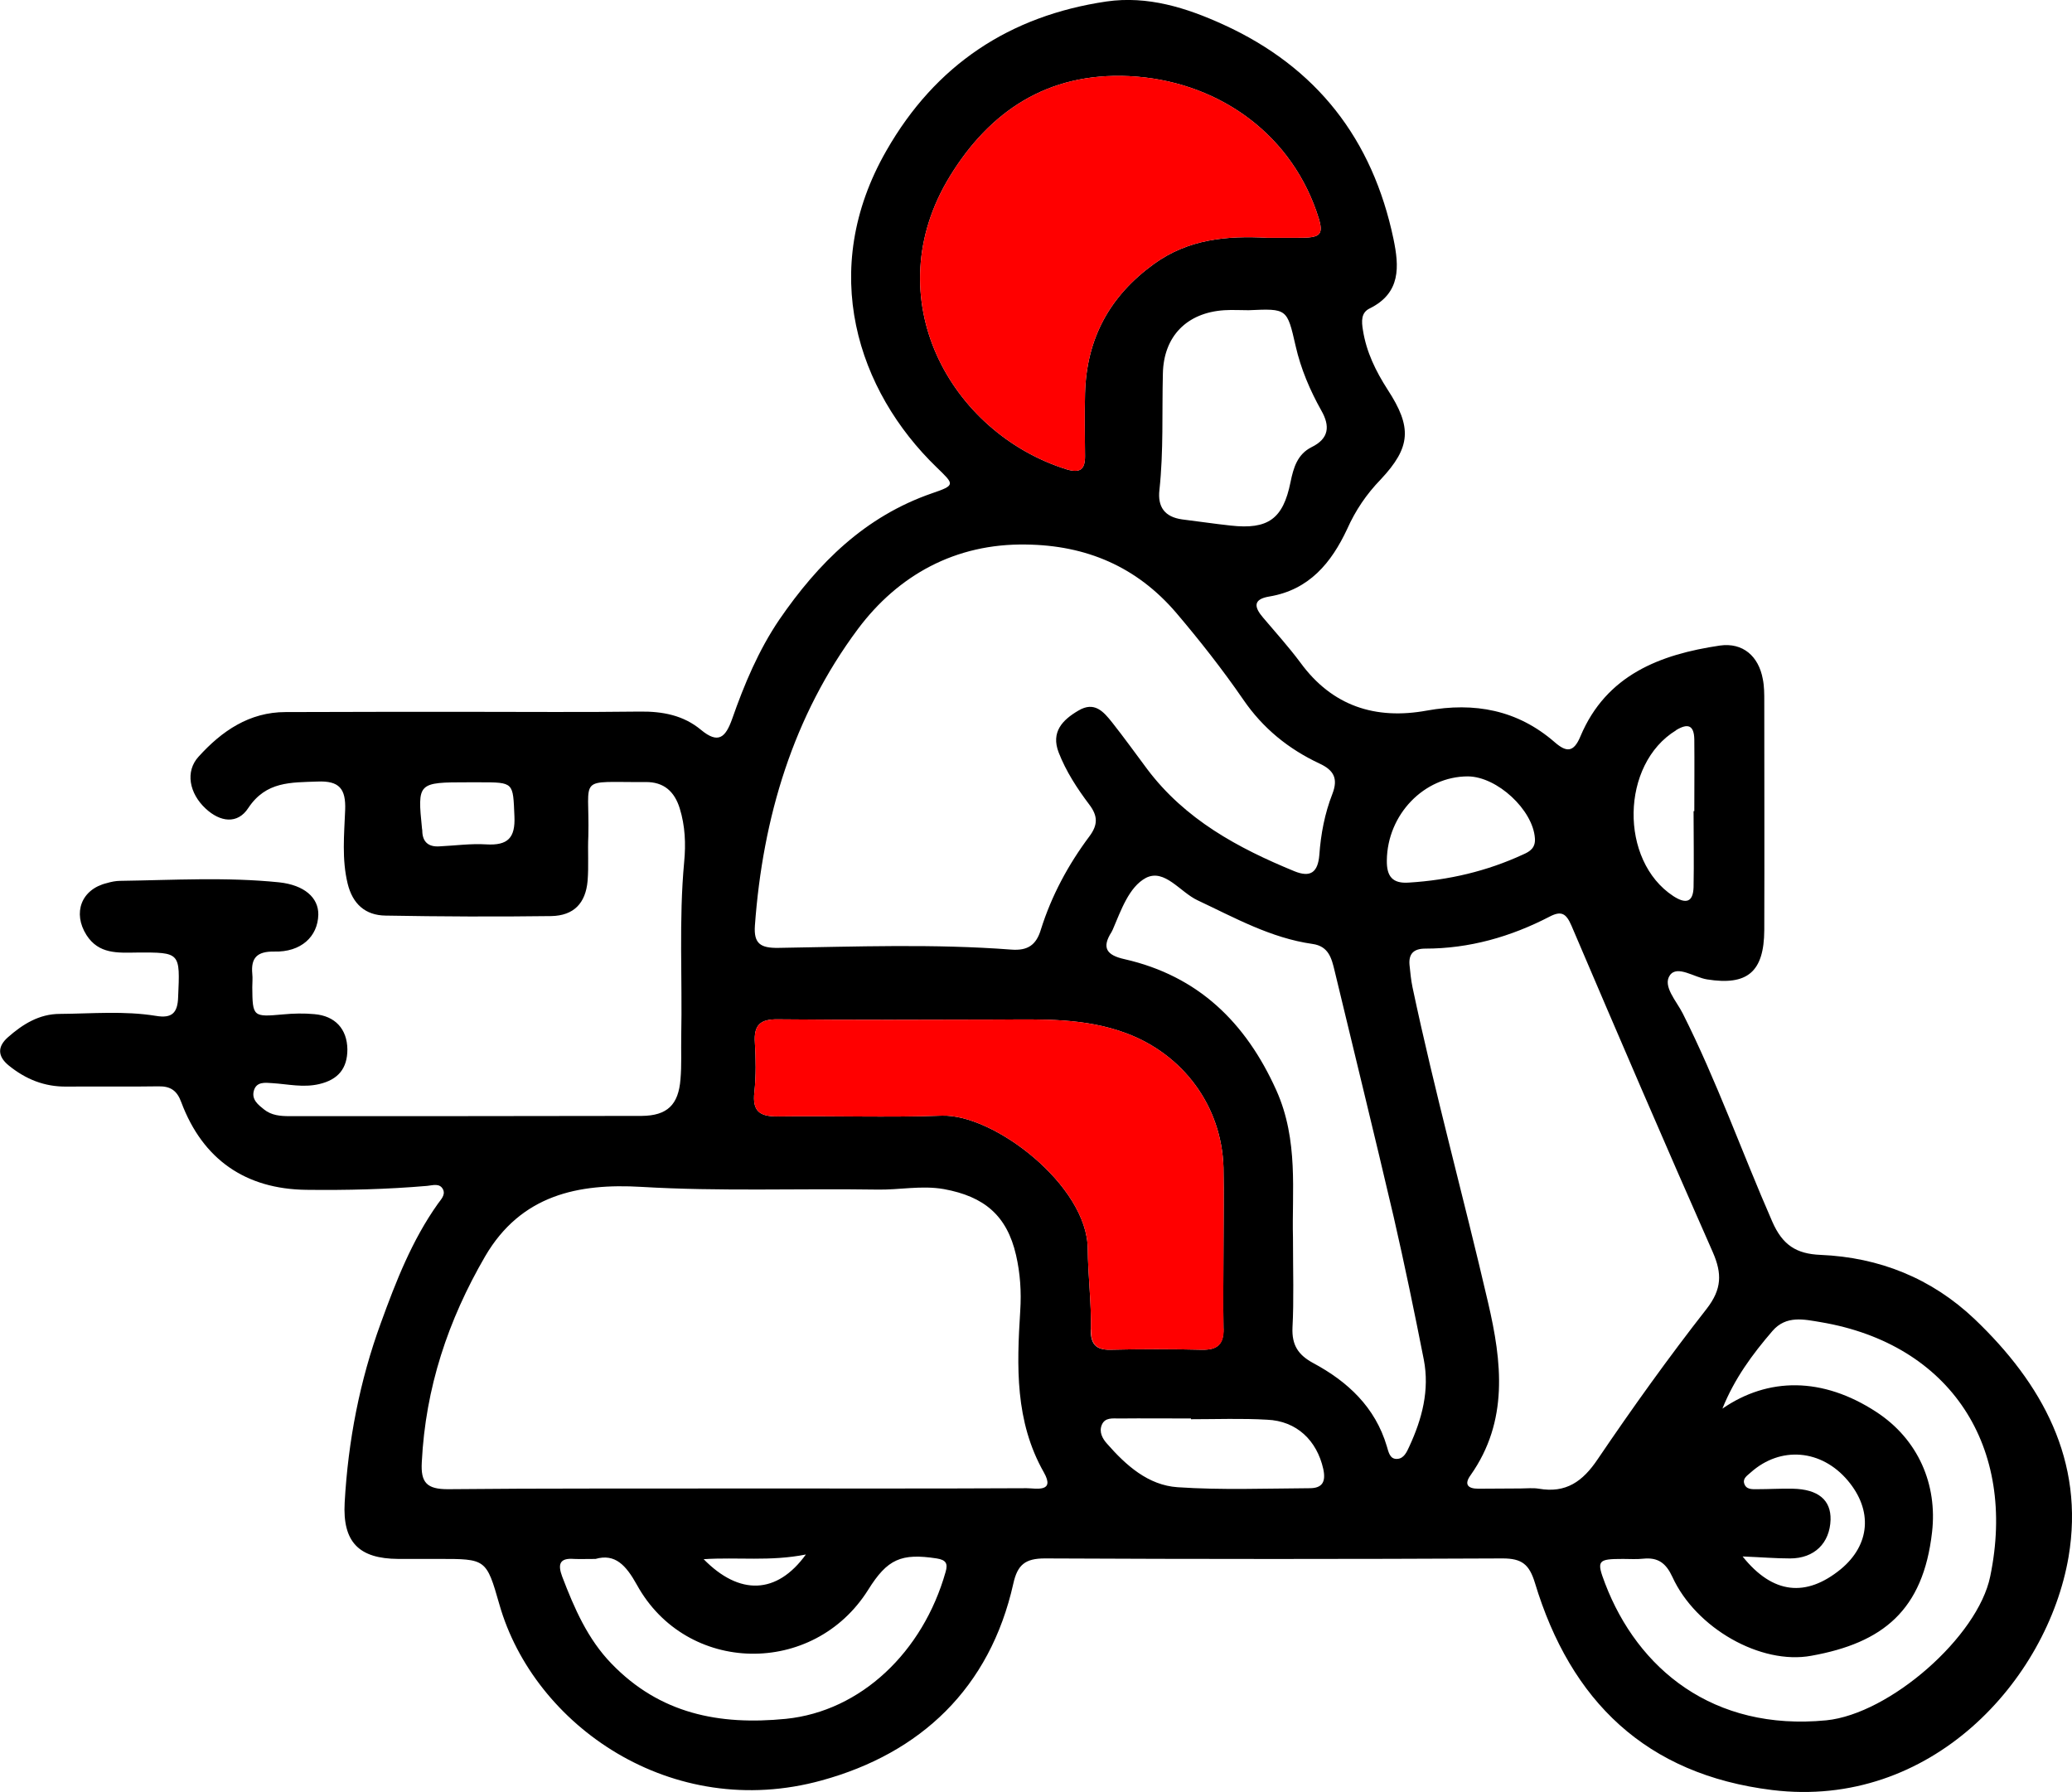 <?xml version="1.0" encoding="UTF-8"?>
<svg id="Layer_2" data-name="Layer 2" xmlns="http://www.w3.org/2000/svg" viewBox="0 0 84.1 72.73">
  <defs>
    <style>
      .cls-1 {
        fill: red;
      }
    </style>
  </defs>
  <g id="Layer_1-2" data-name="Layer 1">
    <g>
      <path d="m80.14,53.53c-1.74-1.65-3.86-2.5-6.25-2.6-.97-.04-1.54-.39-1.96-1.36-1.23-2.81-2.25-5.7-3.63-8.44-.25-.5-.83-1.11-.52-1.55.3-.42.99.09,1.51.17,1.63.26,2.31-.3,2.32-2,.01-3.09,0-6.19,0-9.28,0-.31,0-.62-.06-.91-.17-.93-.81-1.49-1.74-1.36-2.43.36-4.61,1.19-5.66,3.68-.28.68-.58.65-1.05.24-1.51-1.31-3.25-1.63-5.19-1.28-2.08.38-3.84-.18-5.13-1.95-.47-.63-1-1.22-1.51-1.82-.37-.43-.42-.75.25-.86,1.62-.27,2.52-1.37,3.16-2.74.34-.76.78-1.41,1.36-2.01,1.23-1.31,1.28-2.12.28-3.65-.48-.75-.86-1.52-1-2.41-.06-.36-.08-.71.27-.88,1.28-.63,1.2-1.71.97-2.82-.85-4.05-3.11-6.97-6.9-8.7-1.51-.69-3.08-1.18-4.75-.94-3.93.58-6.94,2.57-8.93,6.05-2.8,4.87-1.17,9.76,2.04,12.86.71.69.78.72-.19,1.05-2.72.94-4.62,2.83-6.2,5.13-.84,1.24-1.42,2.62-1.91,4.02-.27.76-.56,1.04-1.27.45-.71-.59-1.55-.75-2.47-.74-2.33.03-4.67.01-7.01.01-2.46,0-4.92,0-7.38.01-1.47,0-2.59.77-3.53,1.81-.55.6-.38,1.49.29,2.11.58.54,1.29.65,1.73-.03.72-1.08,1.72-1.03,2.8-1.07.9-.04,1.16.3,1.13,1.15-.04,1-.14,2,.1,2.99.2.82.71,1.29,1.54,1.3,2.24.04,4.49.05,6.73.02.91-.02,1.39-.52,1.47-1.43.05-.61,0-1.22.03-1.82.06-2.5-.51-2.17,2.32-2.19.75-.01,1.18.39,1.39,1.07.22.71.25,1.44.18,2.17-.22,2.36-.07,4.73-.12,7.09-.01.58.02,1.16-.03,1.73-.08,1.04-.54,1.48-1.57,1.49-4.77.01-9.53.01-14.3.01-.37,0-.73-.03-1.03-.27-.24-.19-.51-.4-.42-.75.1-.39.46-.34.75-.32.64.04,1.25.19,1.9.04.78-.18,1.15-.64,1.15-1.41-.01-.83-.5-1.36-1.34-1.43-.42-.04-.85-.03-1.27.01-1.22.11-1.24.1-1.25-1.1,0-.18.02-.37,0-.55-.06-.65.2-.91.89-.9,1.08.03,1.77-.6,1.79-1.5.01-.69-.57-1.2-1.59-1.31-2.15-.22-4.3-.09-6.45-.06-.18,0-.37.04-.54.09-1.04.25-1.4,1.21-.83,2.11.5.78,1.27.72,2.04.71,1.78-.01,1.76-.01,1.68,1.81-.02.64-.25.87-.9.76-1.29-.21-2.6-.09-3.9-.08-.84,0-1.51.42-2.11.95-.43.38-.42.77.03,1.14.69.56,1.45.87,2.35.86,1.24-.01,2.49.01,3.73-.01.5-.01.76.18.93.65.87,2.32,2.61,3.52,5.07,3.55,1.64.02,3.28-.02,4.91-.16.22-.02.52-.13.65.16.09.22-.1.4-.22.57-1.05,1.48-1.7,3.15-2.31,4.83-.86,2.35-1.33,4.79-1.47,7.29-.09,1.61.58,2.28,2.17,2.29h1.64c1.92,0,1.94-.01,2.47,1.85,1.4,4.91,6.99,8.82,13.08,7.14,4.01-1.1,6.83-3.74,7.78-7.99.17-.77.49-1.02,1.28-1.02,6.19.03,12.39.03,18.58,0,.78,0,1.08.24,1.31.99,1.45,4.8,4.51,7.78,9.63,8.41,6.45.79,11.17-4.46,12.03-9.46.66-3.9-1.07-7.04-3.82-9.66Zm-60.4-19.26c-.63-.04-1.26.05-1.9.08-.44.03-.69-.17-.7-.62,0-.03,0-.06-.01-.09-.19-1.88-.18-1.89,1.88-1.89.15,0,.3,0,.45,0,1.41,0,1.36,0,1.42,1.38.04.88-.27,1.19-1.14,1.14Zm48.28-4.63c.49-.3.74-.21.75.37.01.97,0,1.94,0,2.91h-.03c0,1.03.02,2.06,0,3.09-.02.61-.31.69-.82.36-2.2-1.44-2.14-5.36.11-6.73Zm-8.44,1.87c1.19.01,2.64,1.36,2.72,2.51.03.39-.2.54-.48.66-1.47.68-3.02,1.04-4.63,1.14-.67.05-.91-.25-.9-.9.02-1.86,1.51-3.41,3.29-3.41Zm-6.35-13.36c-.57.29-.73.83-.85,1.42-.3,1.49-.91,1.93-2.43,1.76-.66-.07-1.31-.17-1.97-.25-.71-.1-1-.51-.92-1.2.17-1.57.1-3.15.14-4.72.03-1.51.97-2.47,2.49-2.57.33-.02.66,0,.99,0,1.57-.07,1.56-.07,1.91,1.46.21.92.58,1.79,1.04,2.61.36.63.32,1.14-.4,1.49Zm-14.66-11.02c1.59-2.58,3.92-4.2,7.26-4.04,3.46.17,6.45,2.2,7.6,5.48.34.97.25,1.09-.81,1.08h-1.18c-1.64-.09-3.2.05-4.6,1.06-1.81,1.31-2.74,3.04-2.8,5.26-.02.84-.01,1.7,0,2.55,0,.53-.2.69-.74.53-4.74-1.48-7.78-6.97-4.73-11.92Zm-3.75,18.4c1.63-2.18,3.95-3.48,6.83-3.43,2.43.03,4.48.89,6.09,2.77.96,1.13,1.88,2.3,2.72,3.52.8,1.17,1.84,2.01,3.1,2.6.58.27.76.61.52,1.23-.31.79-.47,1.63-.53,2.48-.06.72-.37.92-1.01.66-2.29-.94-4.44-2.1-5.98-4.15-.47-.63-.93-1.27-1.42-1.89-.35-.44-.72-.87-1.37-.48-.65.38-1.12.87-.8,1.7.3.77.75,1.46,1.24,2.11.35.46.36.82.01,1.29-.86,1.15-1.54,2.41-1.97,3.78-.19.64-.54.87-1.2.82-3.15-.24-6.3-.12-9.46-.07-.72.01-1-.17-.95-.9.32-4.39,1.55-8.51,4.18-12.04Zm3.56,38.27c-.92,3.25-3.44,5.65-6.48,5.96-2.72.27-5.12-.21-7.08-2.24-.97-1-1.51-2.25-2-3.53-.18-.48-.13-.77.48-.72.24.01.48,0,.87,0,.8-.23,1.24.26,1.68,1.05,2.01,3.65,7.17,3.74,9.39.2.78-1.25,1.34-1.49,2.78-1.27.38.06.46.21.36.55Zm-9.82-.52c1.39-.09,2.69.1,4.15-.19-1.18,1.63-2.7,1.67-4.15.19Zm13.11-2.88c-3.95.02-7.89.01-11.84.01h0c-3.88.01-7.77-.01-11.65.03-.85,0-1.11-.26-1.06-1.1.15-3.01,1.06-5.75,2.57-8.35,1.46-2.5,3.79-2.97,6.34-2.82,3.19.19,6.38.06,9.56.11.91.02,1.8-.18,2.72-.02,1.64.3,2.56,1.07,2.93,2.68.17.74.22,1.49.17,2.26-.14,2.25-.22,4.48.96,6.56.47.83-.33.64-.7.64Zm2.61-6.44c.02-1.09-.12-2.19-.13-3.27-.01-2.57-3.81-5.49-5.93-5.41-2.21.08-4.43,0-6.64.03-.75.01-1.05-.21-.96-.99.07-.66.06-1.34.02-2-.05-.72.22-.96.93-.95,3,.03,6.01.02,9.01.01,1.73-.01,3.45-.07,5.12.55,2.32.86,3.89,2.96,3.96,5.46.02,1.06,0,2.12,0,3.18,0,1.12-.02,2.24,0,3.36.01.64-.26.86-.87.85-1.25-.03-2.49-.03-3.73,0-.61.01-.79-.26-.79-.82Zm8.88,6.44c-1.79.01-3.58.08-5.36-.04-1.2-.08-2.1-.89-2.87-1.77-.18-.2-.33-.47-.21-.76.13-.31.44-.26.71-.26.97-.01,1.94,0,2.91,0v.03c1.03,0,2.07-.04,3.09.02,1.2.05,2.02.84,2.28,2,.11.51-.03.78-.55.78Zm4.04-1.69c-.1.22-.22.49-.49.5-.3.02-.35-.28-.42-.51-.47-1.59-1.59-2.63-2.99-3.38-.61-.33-.87-.73-.84-1.44.06-1.12.02-2.25.02-3.65-.05-1.83.24-3.95-.68-5.99-1.24-2.75-3.17-4.63-6.15-5.31-.73-.16-.95-.46-.53-1.11.01-.02.02-.05.04-.08.34-.79.66-1.74,1.35-2.11.76-.39,1.39.58,2.1.91,1.51.71,2.97,1.53,4.66,1.77.66.09.78.59.9,1.09.8,3.33,1.62,6.66,2.4,10,.44,1.92.84,3.85,1.22,5.78.24,1.24-.07,2.41-.59,3.53Zm5.26,1.71c-.24-.04-.49-.01-.73-.01h0s-1.73.01-1.73.01c-.43,0-.58-.18-.31-.55,1.55-2.2,1.27-4.6.71-7-.99-4.27-2.16-8.51-3.07-12.81-.06-.29-.09-.6-.12-.9-.04-.46.18-.66.64-.66,1.79,0,3.47-.48,5.05-1.3.48-.25.67-.12.88.36,1.89,4.43,3.79,8.85,5.74,13.26.38.87.37,1.5-.25,2.3-1.55,1.98-3.01,4.02-4.42,6.1-.61.91-1.29,1.39-2.39,1.2Zm18.32,3.56c-.5,2.45-4.08,5.58-6.65,5.84-4.61.45-7.66-2.1-8.98-5.55-.36-.94-.31-1,.73-1,.28,0,.55.02.82-.01.6-.06.92.18,1.18.74.95,2.08,3.59,3.58,5.64,3.2,2.9-.52,4.54-1.84,4.9-5.02.22-1.92-.55-3.76-2.27-4.88-2.18-1.42-4.38-1.41-6.24-.13.49-1.22,1.22-2.21,2.03-3.15.56-.65,1.29-.47,1.96-.36,5.28.89,7.97,5.07,6.88,10.32Zm-8.02-3.56c-.48-.01-.96.02-1.45.02-.2,0-.45.02-.52-.25-.05-.2.14-.31.27-.43,1.21-1.08,2.87-.94,3.94.33,1.02,1.21.91,2.61-.29,3.6-1.4,1.14-2.75,1.02-3.98-.52.75.03,1.34.08,1.93.08.98,0,1.61-.62,1.64-1.57.02-.8-.5-1.24-1.54-1.26Z"/>
      <path class="cls-1" d="m49.67,53.93c.01.64-.26.86-.87.85-1.25-.03-2.49-.03-3.73,0-.61.01-.79-.26-.79-.82.02-1.09-.12-2.19-.13-3.27-.01-2.57-3.81-5.49-5.93-5.41-2.21.08-4.43,0-6.64.03-.75.01-1.05-.21-.96-.99.07-.66.06-1.34.02-2-.05-.72.22-.96.93-.95,3,.03,6.01.02,9.01.01,1.73-.01,3.45-.07,5.12.55,2.32.86,3.89,2.96,3.96,5.46.02,1.06,0,2.12,0,3.18,0,1.12-.02,2.24,0,3.36Z"/>
      <path class="cls-1" d="m52.62,9.65h-1.18c-1.64-.09-3.2.05-4.6,1.06-1.81,1.31-2.74,3.04-2.8,5.26-.02.84-.01,1.7,0,2.55,0,.53-.2.69-.74.53-4.74-1.48-7.78-6.97-4.73-11.92,1.59-2.58,3.92-4.2,7.26-4.04,3.46.17,6.45,2.2,7.6,5.48.34.97.25,1.09-.81,1.08Z"/>
    </g>
  </g>
</svg>